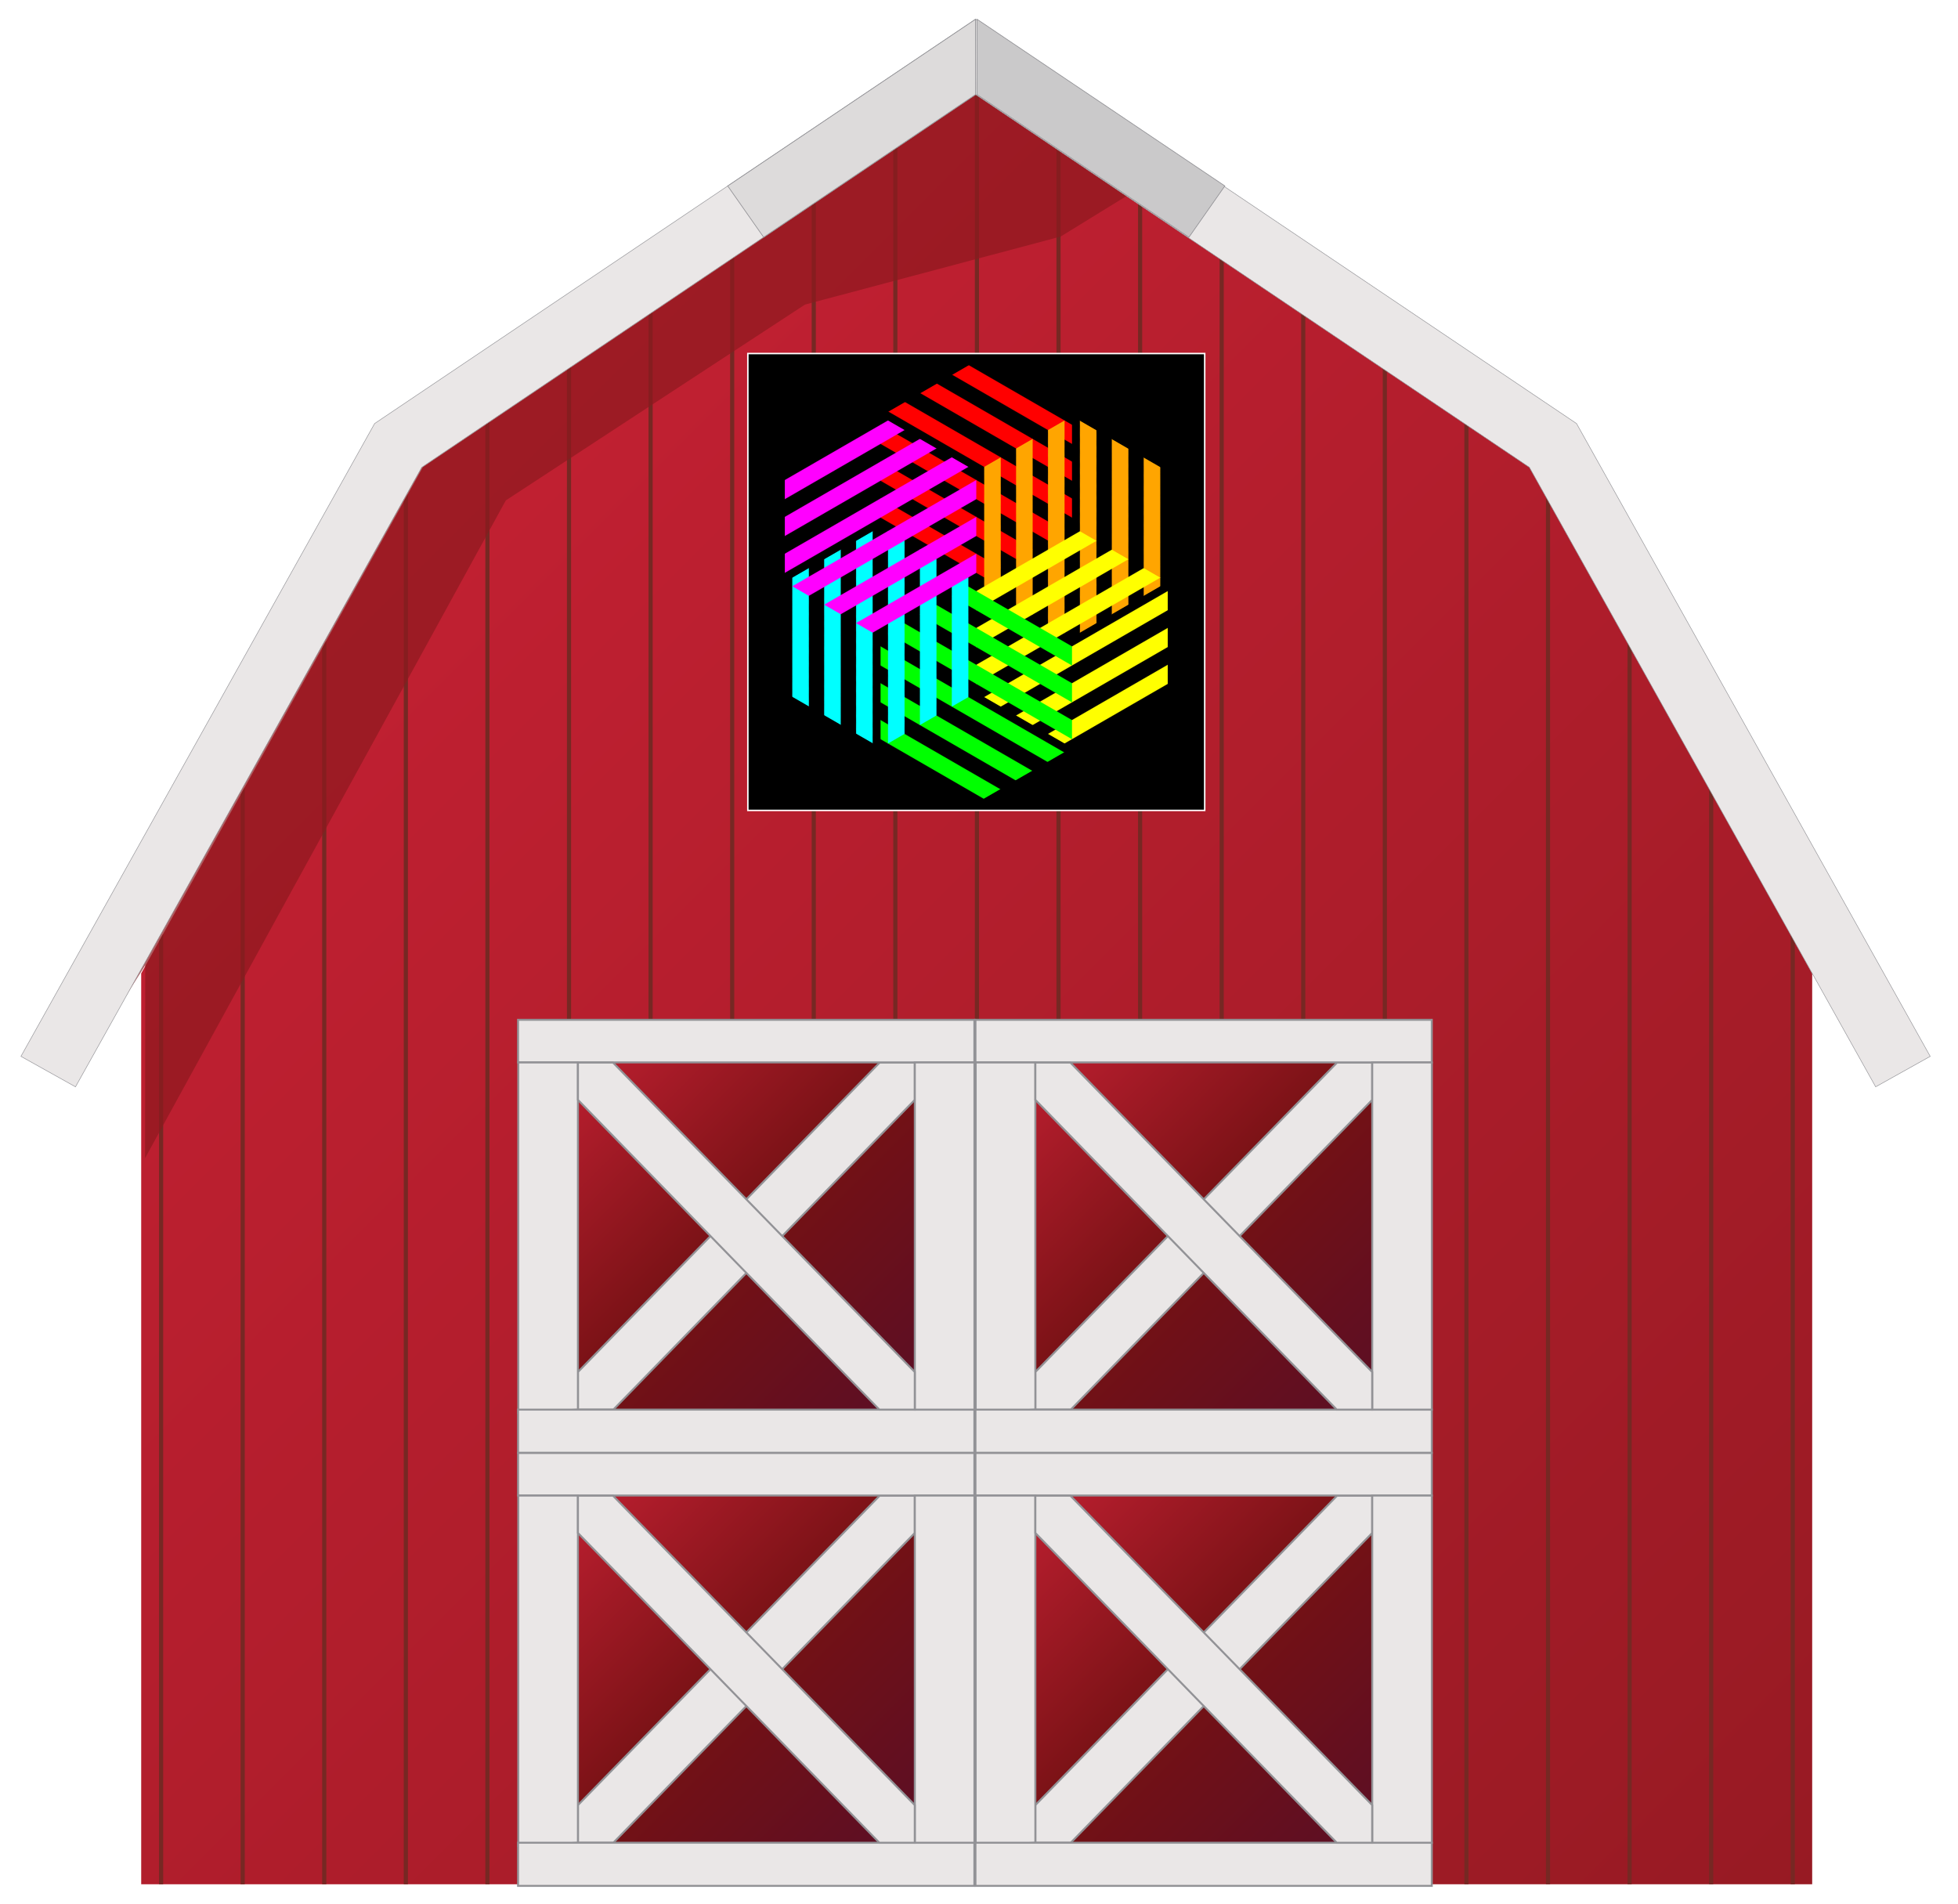 <svg width="100%" height="100%" viewBox="0 0 360 350"
     xmlns="http://www.w3.org/2000/svg" 
     xmlns:xlink="http://www.w3.org/1999/xlink">
     
  <desc>
    Barn Quilt
    
    Barn Quilts are painted quilt blocks and hung on barns. 
    Many counties in the US have driving trails to take in the beautiful displays.
    
    The Barn ( based on: https://openclipart.org/detail/164713/red-barn ) has been modified to
    display a quilt block symbol. The quilt symbol can easily be replaced with a square design of any size.
    
    Have a favorite quilt block design?  Add it to the collection on openclipart.org using tag quiltblock.
    
    Jay Nick
    STEAMcoded.org
  </desc>

  <defs>
    <pattern id="rlines" width="600" height="600" viewBox="0 0 600 600" patternUnits="userSpaceOnUse">
      <path d="M0,300l600,0" transform="rotate(-60,300,300)" style="stroke:red;stroke-width:600px;stroke-dasharray:45,41.6;stroke-dashoffset:25" />
    </pattern>
    <pattern id="olines" width="600" height="600" viewBox="0 0 600 600" patternUnits="userSpaceOnUse">
      <path d="M0,300l600,0" transform="rotate(-60,300,300)" style="stroke:orange;stroke-width:600px;stroke-dasharray:45,41.6;stroke-dashoffset:25" />
    </pattern>
    <pattern id="ylines" width="600" height="600" viewBox="0 0 600 600" patternUnits="userSpaceOnUse">
      <path d="M0,300l600,0" transform="rotate(-60,300,300)" style="stroke:yellow;stroke-width:600px;stroke-dasharray:45,41.6;stroke-dashoffset:25" />
    </pattern>
    <pattern id="glines" width="600" height="600" viewBox="0 0 600 600" patternUnits="userSpaceOnUse">
      <path d="M0,300l600,0" transform="rotate(-60,300,300)" style="stroke:lime;stroke-width:600px;stroke-dasharray:45,41.6;stroke-dashoffset:25" />
    </pattern>
    <pattern id="blines" width="600" height="600" viewBox="0 0 600 600" patternUnits="userSpaceOnUse">
      <path d="M0,300l600,0" transform="rotate(-60,300,300)" style="stroke:cyan;stroke-width:600px;stroke-dasharray:45,41.6;stroke-dashoffset:25" />
    </pattern>
    <pattern id="vlines" width="600" height="600" viewBox="0 0 600 600" patternUnits="userSpaceOnUse">
      <path d="M0,300l600,0" transform="rotate(-60,300,300)" style="stroke:magenta;stroke-width:600px;stroke-dasharray:45,41.6;stroke-dashoffset:25" />
    </pattern>

    <symbol id="hexagon" viewBox="0 0 600 600" overflow="visible">
      <path d="M300,0L559.8,150L559.8,450L300,600L40.2,450L40.2,150L300,0z"/>
    </symbol>
    <mask id="m1">
      <rect width="620" height="620" style="fill:white;stroke:white;stroke-width:20px;" />
      <use width="300" height="300" xlink:href="#hexagon" transform="rotate(60,300,300) translate(150,0)" style="fill:#000;stroke:#000;stroke-width:10px;" />
      <circle cx="300" cy="300" r="3" style="fill:#fff;" />
    </mask>

    <clipPath id="cp1">
	  <path d="M333.19 346.44l-307.23 0 0-167.48 51.8-93.08 101.82-68.54 101.81 68.54 51.8 93.08z"/>
    </clipPath>

	<linearGradient id="lg1" x1="50.58" x2="308.57" y1="113.06" y2="371.06" gradientUnits="userSpaceOnUse">
	  <stop style="stop-color:#C22032" offset="0"/>
	  <stop style="stop-color:#971A23" offset="1"/>
	</linearGradient>

	<linearGradient id="lg2" x1="187.31" x2="255.33" y1="272.68" y2="340.7" gradientUnits="userSpaceOnUse">
	  <stop style="stop-color:#C22032" offset="0"/>
	  <stop style="stop-color:#751114" offset=".5"/>
	  <stop style="stop-color:#590E26" offset="1"/>
	</linearGradient>
	
	<symbol id="quilt" viewBox="0 0 620 620" overflow="visible">
      <rect width="620" height="620" style="fill:black;stroke:white;stroke-width:2px;" />
      <g transform="translate(10,10)" style="fill:url(#rlines);">
        <g id="hexagons" style="mask:url(#m1);">
          <use width="300" height="300" xlink:href="#hexagon" transform="translate(150,0)" />
        </g>
        <use width="300" height="300" xlink:href="#hexagons" transform="rotate(60,300,300)" style="fill:url(#olines);" />
        <use width="300" height="300" xlink:href="#hexagons" transform="rotate(120,300,300)" style="fill:url(#ylines);" />
        <use width="300" height="300" xlink:href="#hexagons" transform="rotate(180,300,300)" style="fill:url(#glines);" />
        <use width="300" height="300" xlink:href="#hexagons" transform="rotate(240,300,300)" style="fill:url(#blines);" />
        <use width="300" height="300" xlink:href="#hexagons" transform="rotate(300,300,300)" style="fill:url(#vlines);" />
      </g>
	</symbol>
  </defs>


	<path style="fill:url(#lg1);" d="M333.19 346.44l-307.23 0 0-167.48 51.8-93.08 101.82-68.54 101.81 68.54 51.8 93.08z"/>
    <path d="M0,175l360,0" style="fill:none;stroke:#762823;stroke-width:360;stroke-dasharray:0.763,14.237;stroke-dashoffset:0.763;clip-path:url(#cp1);" />

	<path style="opacity:.7;fill:#8E191F;" d="M195 43.5l13-8-27.6-19.62-102.8 69.18-64.27 113.59 13.38-21.19-0.04 35.48 66.33-120.94 55-36z"/>
	<path style="stroke:#929296;stroke-width:.096;fill:#EAE7E7;" d="M179.39 3.54l110.47 74.33 65.03 116.35-10.03 5.6-63.67-113.9-101.82-68.55z"/>
	<path style="stroke:#929296;stroke-width:.096;fill:#EAE7E7;" d="M179.35 3.54l-110.47 74.33-65.03 116.35 10.03 5.6 63.67-113.9 101.82-68.55z"/>
	<path style="stroke:#919195;stroke-width:.125;fill:#CAC9CA;" d="M225.2 34.19l-6.6 9.42-38.98-26.24 0.02-13.83z"/>
	<path style="stroke:#919195;stroke-width:.125;fill:#DDDBDB;" d="M133.8 34.19l6.6 9.42 38.98-26.24-0.02-13.83z"/>

	<path id="door" style="fill-rule:evenodd;stroke:#929296;clip-rule:evenodd;stroke-width:.362;fill:url(#lg2);" d="M187.26 272.73l68.12 0 0 67.91-68.12 0z"/>
    <use xlink:href="#door" transform="translate(0,-80.34)" />
    <use xlink:href="#door" transform="translate(-84.1,0)" />
    <use xlink:href="#door" transform="translate(-84.1,-80.34)" />

	<g id="frame" style="fill:#EAE7E7;fill-rule:evenodd;stroke:#929296;stroke-width:.362;clip-rule:evenodd" >
	  <path d="M190.36 331.88l55.48-56.89 6.45 0 0 6.86-55.42 56.95-6.51 0z"/>
	  <path d="M179.35 267.13l83.9 0 0 7.83-83.9 0z"/>
	  <path d="M179.39 339.41l10.97-0.61 0-63.83-10.97 0z"/>
	  <path d="M179.35 338.8l83.9 0 0 7.93-83.9 0z"/>
	  <path d="M252.3 274.97l10.96 0 0 63.83-10.96 0z"/>
      <path d="M252.29 331.88l-55.49-56.89-6.44 0 0 6.86 55.42 56.95 6.51 0z"/>
	</g>
    <use xlink:href="#frame" transform="translate(0,-79.63)" />
    <use xlink:href="#frame" transform="translate(-84.1,0)" />
    <use xlink:href="#frame" transform="translate(-84.1,-79.63)" />

    <g style="display:initial;" transform="translate(137.5,65)">
      <use width="84" height="84" xlink:href="#quilt" />
    </g>
  </svg>
